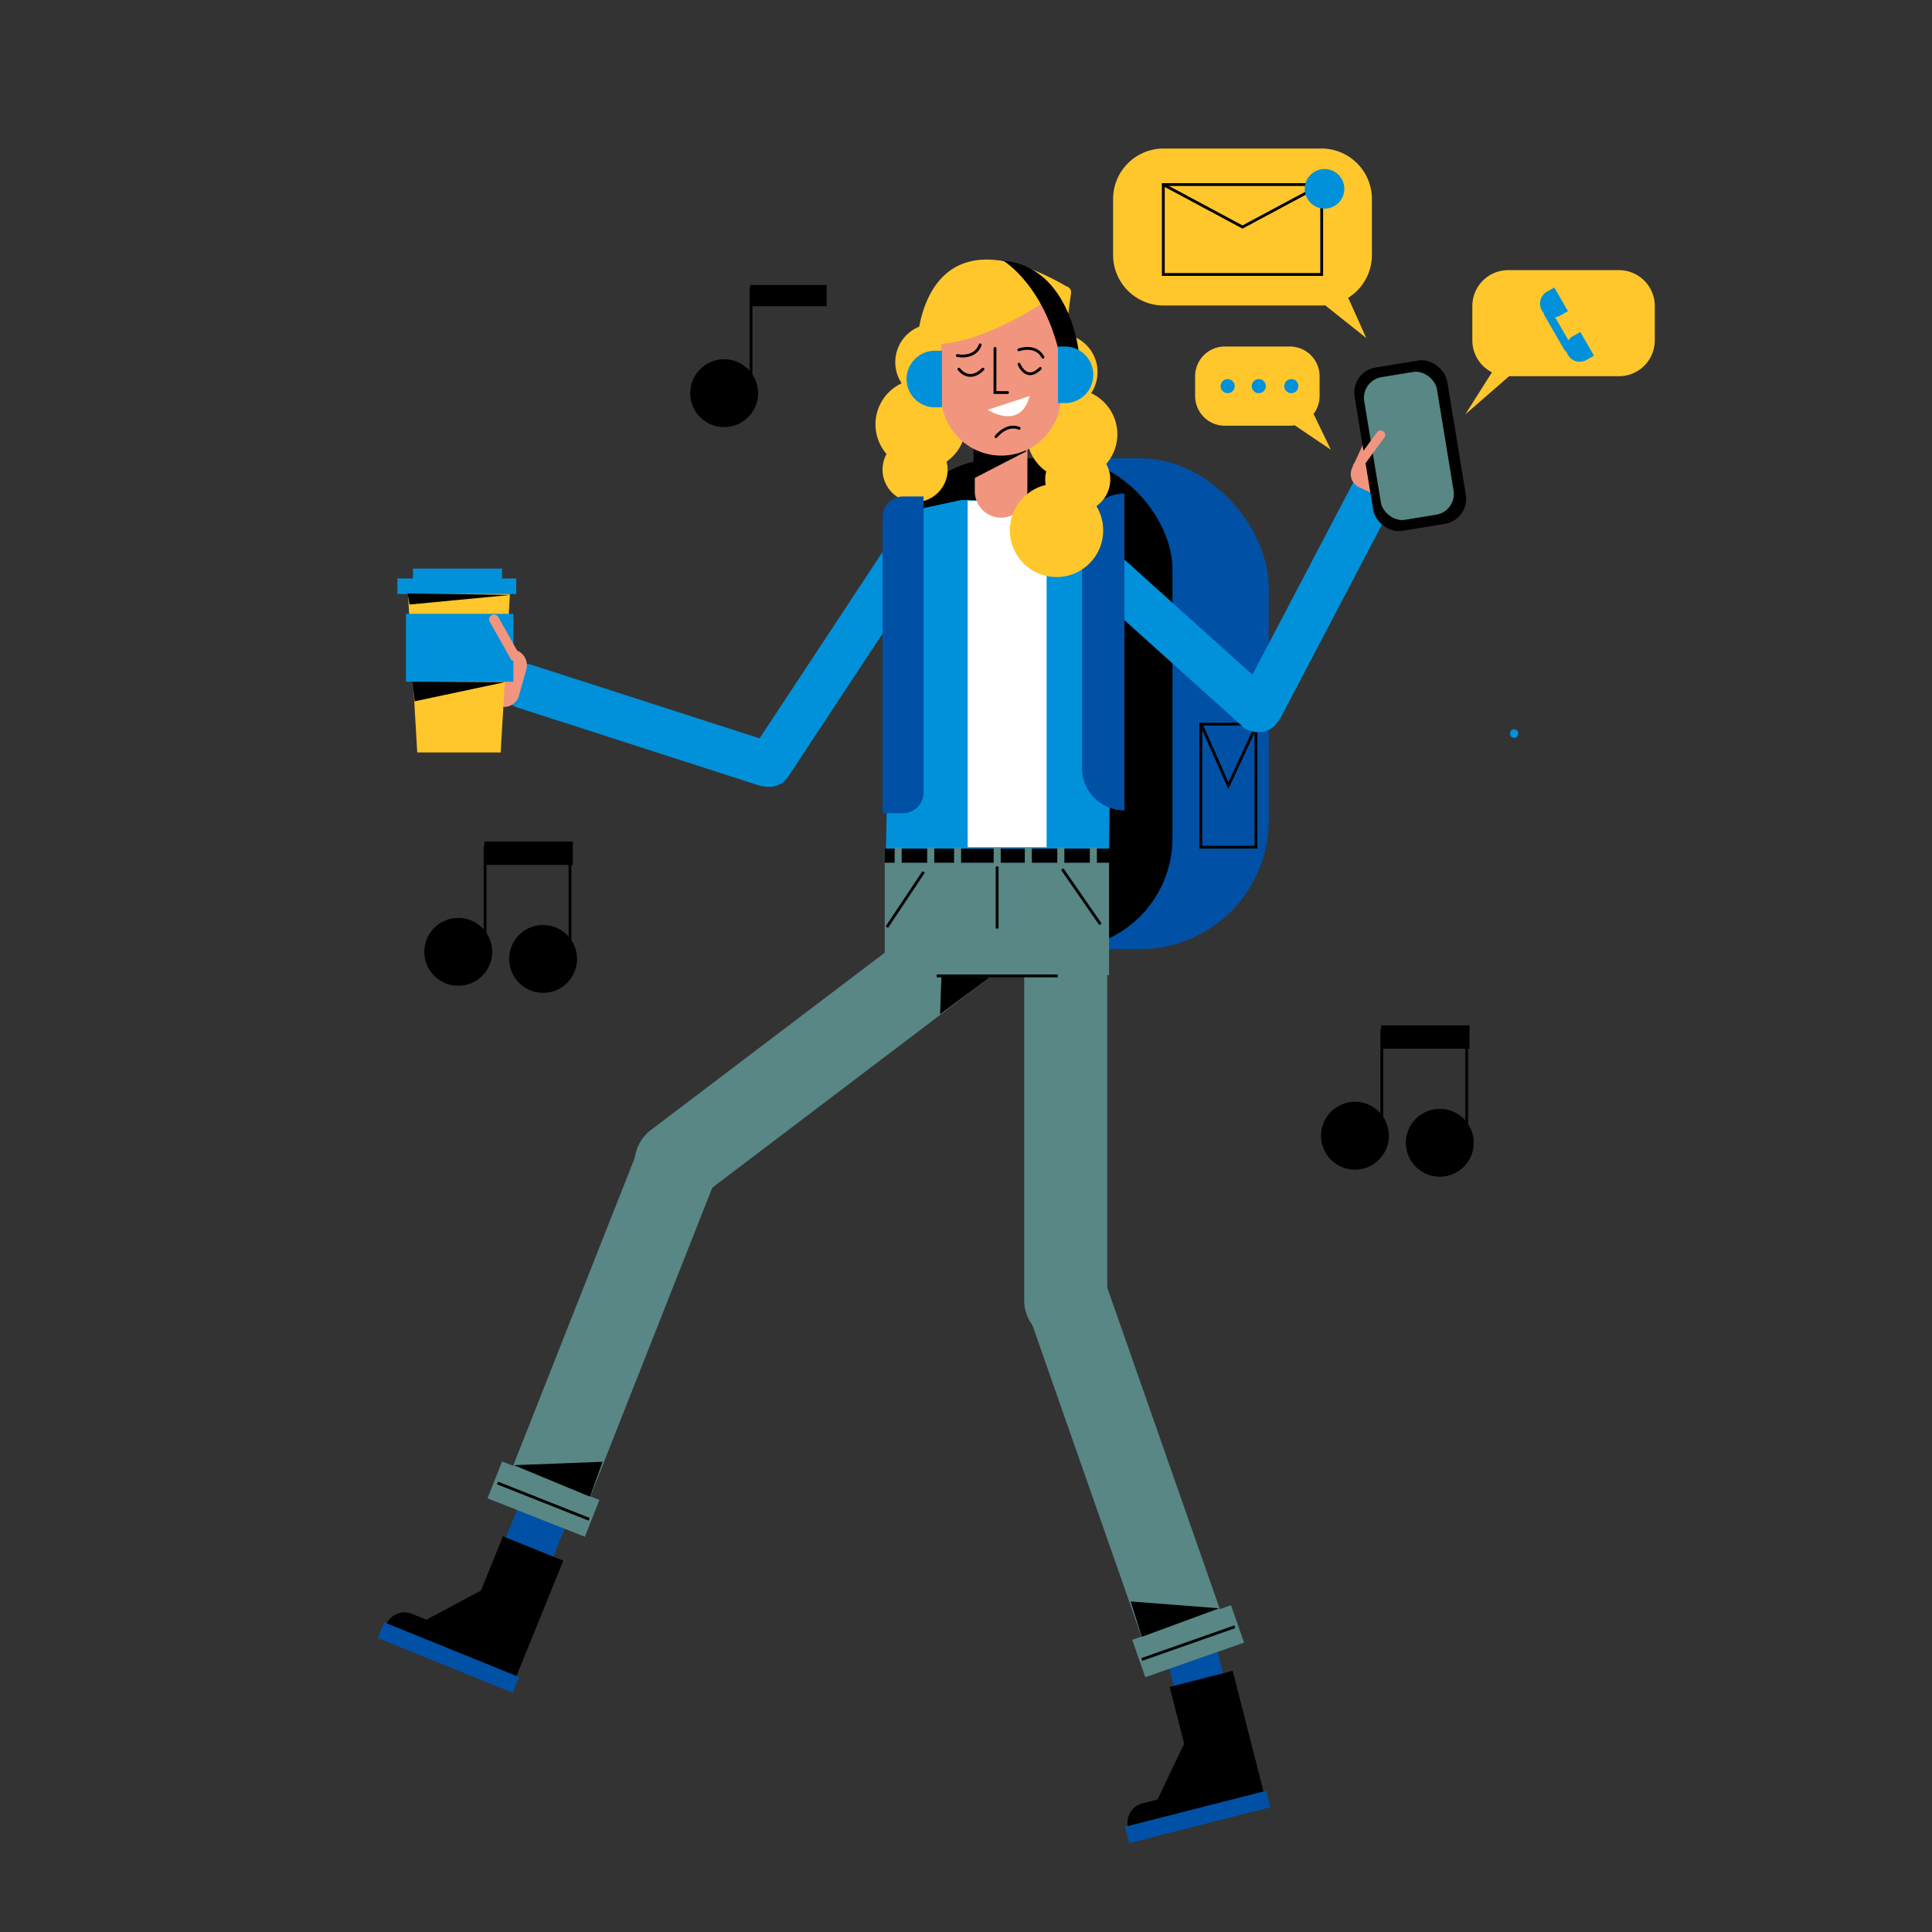 <svg id="Capa_1" data-name="Capa 1" xmlns="http://www.w3.org/2000/svg" viewBox="0 0 1366 1366"><rect x="0" y="0" width="1366" height="1366" fill="#333333" stroke="none"/><title>Mesa de trabajo 9</title><rect x="823.05" y="1121.31" width="36" height="83" transform="translate(-261.34 244) rotate(-14.31)" fill="#0051a5"/><path d="M871.58,1181.34l22,86.23-95.93,24.48h0a14,14,0,0,1,10.11-17l10.66-2.72,18.82-39.48L827,1192.71Z"/><rect x="795.35" y="1278.65" width="103" height="12" transform="translate(-291.28 249.21) rotate(-14.31)" fill="#0051a5"/><rect x="629" y="324" width="268" height="347" rx="90.83" fill="#0051a5"/><rect x="629" y="324" width="200" height="347" rx="78.46"/><rect x="849" y="512" width="39" height="87" fill="none" stroke="#000" stroke-linecap="round" stroke-miterlimit="10" stroke-width="2"/><polyline points="849.5 512.5 868.5 555.5 888.5 512.5" fill="none" stroke="#000" stroke-linecap="round" stroke-miterlimit="10" stroke-width="2"/><rect x="366.68" y="1028.95" width="36" height="83" transform="matrix(0.93, 0.38, -0.38, 0.93, 430.87, -66.08)" fill="#0051a5"/><path d="M398.25,1103.48,364.78,1186l-91.73-37.24h0a14,14,0,0,1,18.23-7.71l10.2,4.14,38.58-20.6,15.57-38.36Z"/><rect x="265.53" y="1165.96" width="103" height="12" transform="translate(464.08 -33.19) rotate(22.09)" fill="#0051a5"/><path d="M437,786.88h0a29.36,29.36,0,0,1,29.36,29.36v253.88a0,0,0,0,1,0,0H407.61a0,0,0,0,1,0,0V816.24A29.36,29.36,0,0,1,437,786.88Z" transform="translate(371.59 -95.6) rotate(21.55)" fill="#588785"/><rect x="347.27" y="1045.95" width="74" height="28" transform="translate(416.19 -67.06) rotate(21.55)" fill="#588785"/><line x1="351.73" y1="1048.51" x2="416.55" y2="1074.2" fill="none" stroke="#000" stroke-miterlimit="10" stroke-width="2"/><polygon points="363.34 1035.94 417.14 1058.21 426.06 1033.54 363.34 1035.94"/><path d="M626.17,614.54l157.7-.56,3.45-226.85a25.69,25.69,0,0,0-19.74-25.45l-30.82-7.26-57.21-.9-28.87,6.23a25.69,25.69,0,0,0-20.22,24.69Z" fill="#0091da"/><rect x="625.54" y="601.05" width="158.63" height="88.44" transform="translate(1409.71 1290.55) rotate(-180)" fill="#588785"/><path d="M754.47,664.6h0A29.36,29.36,0,0,1,783.82,694V947.83a0,0,0,0,1,0,0H725.11a0,0,0,0,1,0,0V694A29.36,29.36,0,0,1,754.47,664.6Z" transform="matrix(-1, 0, 0, -1, 1507.97, 1613.33)" fill="#588785"/><path d="M763.29,885.28H822a0,0,0,0,1,0,0v253.88a29.36,29.36,0,0,1-29.36,29.36h0a29.36,29.36,0,0,1-29.36-29.36V885.28A0,0,0,0,1,763.29,885.28Z" transform="translate(1880.09 1734.18) rotate(160.7)" fill="#588785"/><rect x="803.13" y="1146.32" width="74" height="28" transform="translate(2016.48 1977.84) rotate(160.7)" fill="#588785"/><line x1="873.09" y1="1150.17" x2="807.31" y2="1173.29" fill="none" stroke="#000" stroke-miterlimit="10" stroke-width="2"/><polygon points="861.99 1137.15 807.35 1157.29 799.4 1132.29 861.99 1137.15"/><rect x="577.44" y="359.91" width="31.81" height="211.31" rx="15.91" transform="translate(354.55 -249.83) rotate(33.42)" fill="#0091da"/><rect x="440.33" y="407.09" width="31.81" height="211.31" rx="15.91" transform="translate(1084.22 235.8) rotate(107.87)" fill="#0091da"/><path d="M335.35,494.45l17.92,5a11.09,11.09,0,0,0,13.67-7.69l5.18-18.5a11.1,11.1,0,0,0-7.69-13.68l-17.92-5A20.7,20.7,0,0,0,321,468.94h0A20.7,20.7,0,0,0,335.35,494.45Z" fill="#f1957f"/><rect x="625.54" y="600" width="159" height="10" transform="translate(1410.09 1210) rotate(-180)"/><rect x="770.54" y="599" width="5" height="14" transform="translate(1546.09 1212) rotate(-180)" fill="#588785"/><rect x="747.54" y="599" width="5" height="14" transform="translate(1500.09 1212) rotate(-180)" fill="#588785"/><rect x="724.54" y="599" width="5" height="14" transform="translate(1454.09 1212) rotate(-180)" fill="#588785"/><rect x="702.54" y="599" width="5" height="14" transform="translate(1410.09 1212) rotate(-180)" fill="#588785"/><rect x="674.54" y="599" width="5" height="14" transform="translate(1354.09 1212) rotate(-180)" fill="#588785"/><rect x="655.54" y="599" width="5" height="14" transform="translate(1316.09 1212) rotate(-180)" fill="#588785"/><rect x="632.54" y="599" width="5" height="14" transform="translate(1270.09 1212) rotate(-180)" fill="#588785"/><line x1="751.04" y1="614.5" x2="778.04" y2="653.5" fill="none" stroke="#000" stroke-miterlimit="10" stroke-width="2"/><line x1="653.04" y1="616.5" x2="627.04" y2="655.5" fill="none" stroke="#000" stroke-miterlimit="10" stroke-width="2"/><line x1="705.02" y1="612.63" x2="705.02" y2="656.5" fill="none" stroke="#000" stroke-miterlimit="10" stroke-width="2"/><path d="M570.78,606.22h0a29.36,29.36,0,0,1,29.36,29.36V897.77a0,0,0,0,1,0,0H541.42a0,0,0,0,1,0,0V635.58a29.36,29.36,0,0,1,29.36-29.36Z" transform="translate(316.38 1661.15) rotate(-127.17)" fill="#588785"/><rect x="322.24" y="429.53" width="7.92" height="47" rx="3.15" transform="translate(-230.82 416) rotate(-50.44)" fill="#f1957f"/><rect x="313.46" y="441.73" width="7.92" height="47" rx="3.15" transform="translate(-232.16 588.32) rotate(-68.32)" fill="#f1957f"/><rect x="312.27" y="455.89" width="7.73" height="44.16" rx="3.02" transform="translate(-230.23 650.85) rotate(-74.08)" fill="#f1957f"/><rect x="324.92" y="473.82" width="6.57" height="37.41" rx="2.98" transform="translate(-145.37 847.53) rotate(-93.18)" fill="#f1957f"/><rect x="806.96" y="336.42" width="31.81" height="211.31" rx="15.91" transform="translate(1701.97 126.29) rotate(131.99)" fill="#0091da"/><rect x="917.48" y="314.38" width="31.81" height="211.31" rx="15.91" transform="translate(301.93 -385.51) rotate(27.68)" fill="#0091da"/><path d="M998.1,331.31,990.85,347a10.32,10.32,0,0,1-13.68,5L961,344.54a10.3,10.3,0,0,1-5-13.68l7.25-15.69a19.22,19.22,0,0,1,25.52-9.38h0A19.23,19.23,0,0,1,998.1,331.31Z" fill="#f1957f"/><rect x="970.29" y="271.62" width="7.92" height="47" rx="3.15" transform="translate(1943.78 605.38) rotate(-179.11)" fill="#f1957f"/><rect x="985.27" y="272.85" width="7.92" height="47" rx="3.15" transform="translate(1830.49 895.26) rotate(-161.23)" fill="#f1957f"/><rect x="995.89" y="281.57" width="7.73" height="44.16" rx="3.02" transform="translate(1783.24 994.93) rotate(-155.47)" fill="#f1957f"/><path d="M687,256a27,27,0,1,0-49.47,15,32,32,0,0,0-10.71,50,23,23,0,1,0,42.46,5.31,32,32,0,0,0,5.5-47.67A27,27,0,0,0,687,256Z" fill="#ffc72c"/><rect x="999.72" y="303.57" width="6.57" height="37.41" rx="2.98" transform="translate(1506.64 1247.6) rotate(-136.37)" fill="#f1957f"/><path d="M795,349h0a0,0,0,0,1,0,0V573a0,0,0,0,1,0,0h0a30,30,0,0,1-30-30V379A30,30,0,0,1,795,349Z" fill="#0051a5"/><path d="M638.75,351H653a0,0,0,0,1,0,0V560.25A14.75,14.75,0,0,1,638.25,575H624a0,0,0,0,1,0,0V365.75A14.75,14.75,0,0,1,638.75,351Z" fill="#0051a5"/><circle cx="512" cy="278" r="24"/><line x1="531" y1="280" x2="531" y2="203" fill="none" stroke="#000" stroke-miterlimit="10" stroke-width="2"/><rect x="530.5" y="201.5" width="54" height="15"/><circle cx="324" cy="673" r="24"/><line x1="343" y1="675" x2="343" y2="598" fill="none" stroke="#000" stroke-miterlimit="10" stroke-width="2"/><rect x="342.5" y="595" width="62.5" height="16.5"/><circle cx="384" cy="678" r="24"/><line x1="403" y1="680" x2="403" y2="603" fill="none" stroke="#000" stroke-miterlimit="10" stroke-width="2"/><circle cx="958" cy="803" r="24"/><line x1="977" y1="805" x2="977" y2="728" fill="none" stroke="#000" stroke-miterlimit="10" stroke-width="2"/><rect x="976.5" y="725" width="62.5" height="16.5"/><circle cx="1018" cy="808" r="24"/><line x1="1037" y1="810" x2="1037" y2="733" fill="none" stroke="#000" stroke-miterlimit="10" stroke-width="2"/><polygon points="354 532 295 532 288 412 361 412 354 532" fill="#ffc72c"/><rect x="287" y="434" width="76" height="48" fill="#0091da"/><rect x="353.17" y="432.64" width="6.88" height="36.55" rx="3.08" transform="translate(-175.28 232.78) rotate(-29.36)" fill="#f1957f"/><rect x="281" y="409" width="84" height="11" fill="#0091da"/><rect x="292" y="402" width="63" height="12" fill="#0091da"/><line x1="747.85" y1="689.99" x2="662.31" y2="689.99" fill="none" stroke="#000" stroke-miterlimit="10" stroke-width="2"/><polygon points="664.68 717.08 699.85 690.94 665.63 690.47 664.68 717.08"/><path d="M684.17,353.68V599H740V353S685.59,355,684.17,353.68Z" fill="#fff"/><path d="M707.78,366h0a18.57,18.57,0,0,1-18.55-18.61l.06-36.44,37.16.06-.06,36.44A18.58,18.58,0,0,1,707.78,366Z" fill="#f1957f"/><polygon points="688.34 310.95 688.41 338.33 725.49 319.19 725.5 311.01 688.34 310.95"/><path d="M785,339A23,23,0,0,0,782.18,328a32,32,0,0,0-10.71-50,27,27,0,1,0-37.25,7.62,32,32,0,0,0,5.5,47.67A23.09,23.09,0,0,0,739,339a22.81,22.81,0,0,0,.34,3.9,33,33,0,1,0,35.85,14.94A23,23,0,0,0,785,339Z" fill="#ffc72c"/><path d="M707.85,322.13h0a42.36,42.36,0,0,1-42.29-42.43l.11-75.86a2.17,2.17,0,0,1,2.18-2.17l80.38.12A2.18,2.18,0,0,1,750.4,204l-.12,75.86A42.36,42.36,0,0,1,707.85,322.13Z" fill="#f1957f"/><path d="M754.11,202.51c-103.16-59.55-105.54,40-105.54,40,31,5.83,70.89-16.53,91.65-30.15,3.56,11.55,10.35,44.8,10.35,44.8l6.71-50.07A4.15,4.15,0,0,0,754.11,202.51Z" fill="#ffc72c"/><path d="M676.88,251.4s12.4,2.72,16.18-7.58" fill="none" stroke="#000" stroke-linecap="round" stroke-miterlimit="10" stroke-width="2"/><path d="M720.35,247.34s11.9-4.44,17.08,5.23" fill="none" stroke="#000" stroke-linecap="round" stroke-miterlimit="10" stroke-width="2"/><path d="M678,261s7,10,17,0" fill="none" stroke="#000" stroke-linecap="round" stroke-miterlimit="10" stroke-width="2"/><path d="M720.5,257.5s5,13,15,3" fill="none" stroke="#000" stroke-linecap="round" stroke-miterlimit="10" stroke-width="2"/><polyline points="703.51 246.31 703.46 277.53 712.38 277.54" fill="none" stroke="#000" stroke-linecap="round" stroke-miterlimit="10" stroke-width="2"/><path d="M728,280l-29.7,9.75S721.5,304.82,728,280Z" fill="#fff"/><path d="M704.21,308.74s7.44-9.65,16.36-5.92" fill="none" stroke="#000" stroke-linecap="round" stroke-miterlimit="10" stroke-width="2"/><path d="M661,288h5V248h-5a20,20,0,0,0-20,20h0A20,20,0,0,0,661,288Z" fill="#0091da"/><path d="M709.36,184.33s30.77,18,41.21,72.83c.09.5,12.43-6.16,12.43-6.16S757.71,188.65,709.36,184.33Z"/><path d="M748,245h5a20,20,0,0,1,20,20v0a20,20,0,0,1-20,20h-5a0,0,0,0,1,0,0V245A0,0,0,0,1,748,245Z" fill="#0091da"/><path d="M1070.54,521.66c3.87,0,3.87-6,0-6s-3.86,6,0,6Z" fill="#0091da"/><rect x="963.89" y="256.68" width="66.35" height="117" rx="17.84" transform="translate(-37.87 165.57) rotate(-9.32)"/><rect x="970.11" y="264.21" width="52.09" height="102.23" rx="14.78" transform="translate(-37.91 165.43) rotate(-9.32)" fill="#588785"/><rect x="964.74" y="301.77" width="6.39" height="33.95" rx="2.86" transform="translate(1560.09 1148.11) rotate(-143.75)" fill="#f1957f"/><path d="M941,318l-12.27-25.35A20.9,20.9,0,0,0,933,280V266a21,21,0,0,0-21-21H866a21,21,0,0,0-21,21v14a21,21,0,0,0,21,21h46a20.82,20.82,0,0,0,3.38-.3Z" fill="#ffc72c"/><path d="M970,180.27V140.73A35.73,35.73,0,0,0,934.27,105H822.73A35.73,35.73,0,0,0,787,140.73v39.54A35.73,35.73,0,0,0,822.73,216H934.27c.9,0,1.79,0,2.68-.11L966,239l-12.77-28.45A35.69,35.69,0,0,0,970,180.27Z" fill="#ffc72c"/><path d="M1144.64,191h-78.28A25.35,25.35,0,0,0,1041,216.36v24.28a25.34,25.34,0,0,0,13.87,22.6L1036,293l31-27h77.59A25.35,25.35,0,0,0,1170,240.64V216.36A25.35,25.35,0,0,0,1144.64,191Z" fill="#ffc72c"/><rect x="822.5" y="130.5" width="112" height="63.57" fill="none" stroke="#000" stroke-linecap="round" stroke-miterlimit="10" stroke-width="2"/><polyline points="822.5 130.5 878.5 160.5 934.5 130.5" fill="none" stroke="#000" stroke-linecap="round" stroke-miterlimit="10" stroke-width="2"/><circle cx="936.5" cy="133.5" r="14" fill="#0091da"/><circle cx="868" cy="273" r="5" fill="#0091da"/><circle cx="890" cy="273" r="5" fill="#0091da"/><circle cx="913" cy="273" r="5" fill="#0091da"/><path d="M1127,251.47l-5.25,3a9.64,9.64,0,0,1-13.18-3.53,9.36,9.36,0,0,1-.9-2.09,5.85,5.85,0,0,1-1.9-2l-13.69-23.71a5.7,5.7,0,0,1-.7-2,10.39,10.39,0,0,1-1.22-1.67,9.65,9.65,0,0,1,3.54-13.18l5.25-3,9.65,16.71-5.25,3a9.62,9.62,0,0,1-3.86,1.25l9.45,16.38a9.75,9.75,0,0,1,3.16-2.92l5.25-3Z" fill="#0091da"/><polygon points="356.96 482.31 291.73 481.95 293.16 495.85 356.96 482.31"/><polygon points="288.17 419.57 360.88 420.64 289.59 427.42 288.17 419.57"/></svg>